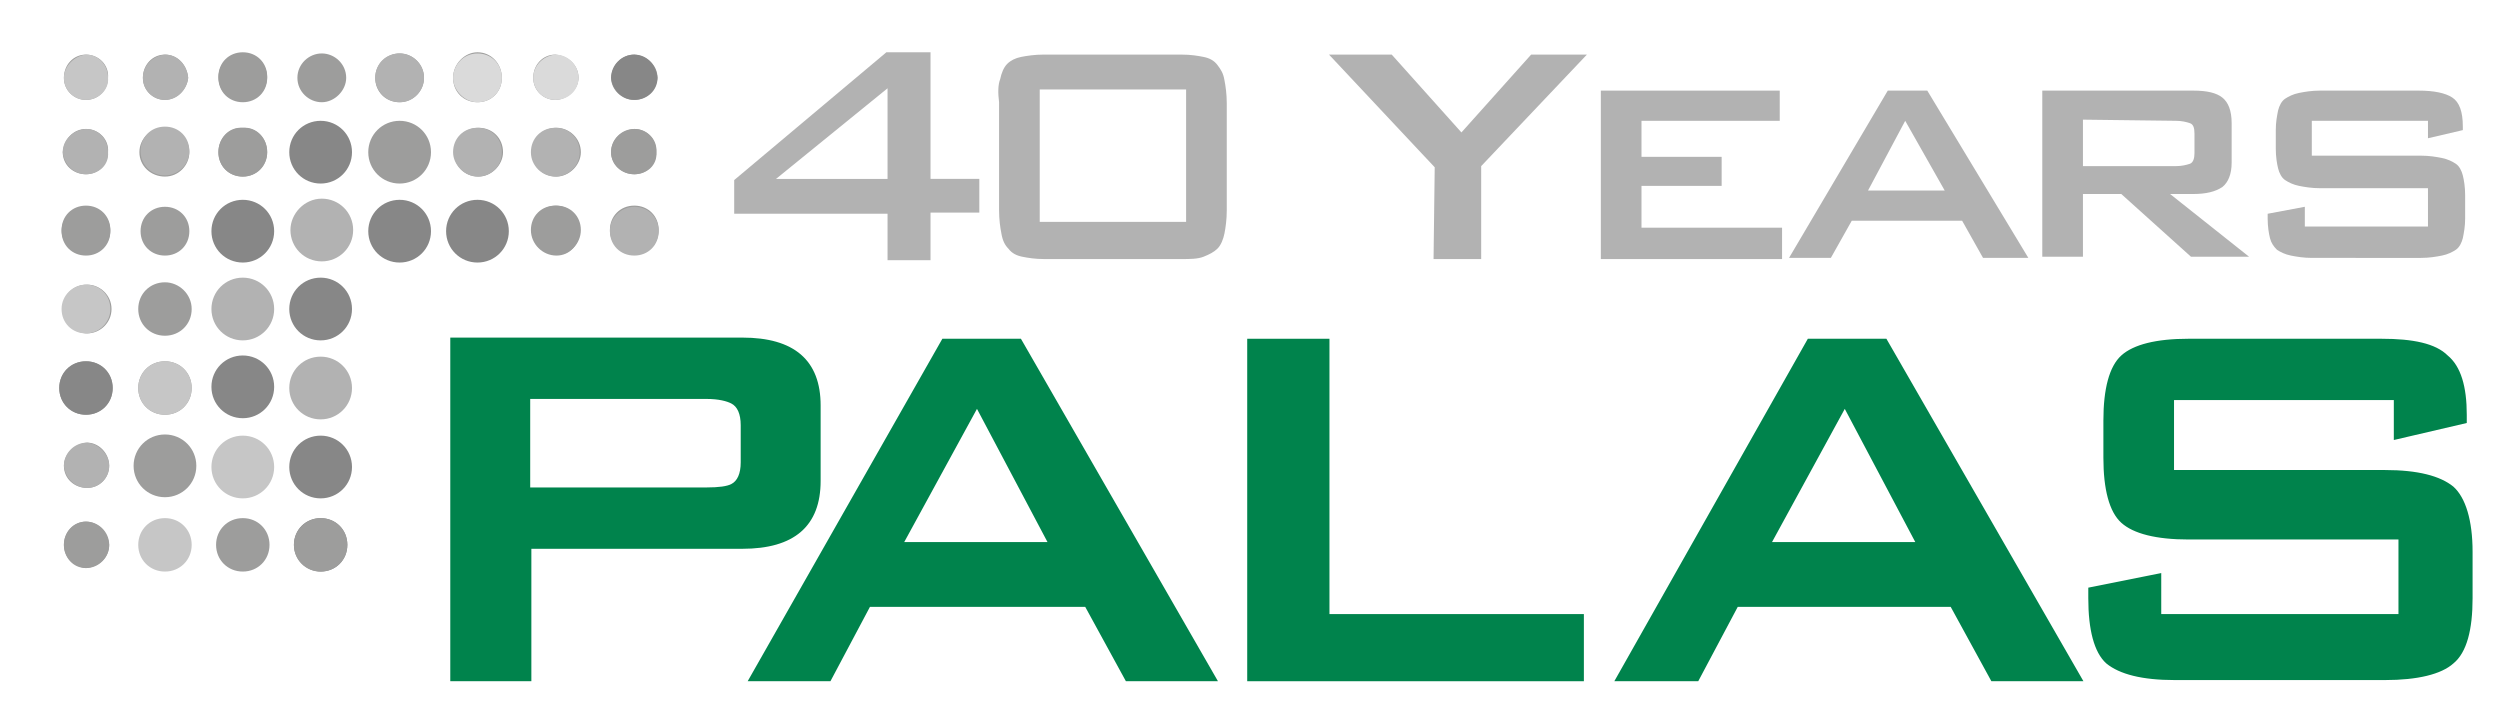 <svg xmlns="http://www.w3.org/2000/svg" xmlns:xlink="http://www.w3.org/1999/xlink" id="Ebene_1" x="0px" y="0px" viewBox="0 0 215.2 61.6" style="enable-background:new 0 0 215.2 61.6;" xml:space="preserve"><style type="text/css">	.st0{fill:#9D9D9C;}	.st1{fill:#B2B2B2;}	.st2{fill:#878787;}	.st3{fill:#C6C6C6;}	.st4{fill:#DADADA;}	.st5{fill:#00834C;stroke:#00834C;stroke-width:0.28;}</style><g id="Logo">	<path class="st0" d="M7.4,11.1c-1.1,0-1.9,0.9-2,2c0,1.1,0.9,1.9,2,1.9s1.9-0.9,1.9-1.9C9.4,12,8.5,11.1,7.4,11.1"></path>	<path class="st1" d="M7.4,15c-1.1,0-1.9-0.9-2-1.9c0-1.1,0.9-1.9,2-2c1.1,0,1.9,0.9,1.9,2C9.4,14.2,8.5,15,7.4,15"></path>	<path class="st0" d="M14.2,15.2c1.2,0,2.1-1,2.1-2.1c0-1.2-1-2.1-2.1-2.1C13,11,12,11.9,12,13.1S13,15.2,14.2,15.2"></path>	<path class="st1" d="M14.2,10.9c1.2,0,2.1,0.9,2.1,2.1s-1,2.1-2.1,2.1c-1.2,0-2.1-0.9-2.1-2.1S13,10.9,14.2,10.9"></path>	<path class="st0" d="M18.8,13.1c0,1.2,0.9,2.1,2.1,2.1s2.1-1,2.1-2.1c0-1.2-0.9-2.1-2.1-2.1C19.7,10.9,18.8,11.9,18.8,13.1"></path>	<path class="st0" d="M23,13.1c0,1.2-0.9,2.1-2.1,2.1s-2.1-0.9-2.1-2.1s0.9-2.1,2.1-2.1C22.1,10.9,23,11.9,23,13.1"></path>	<path class="st2" d="M27.6,10.4c-1.5,0-2.7,1.2-2.7,2.7s1.2,2.7,2.7,2.7s2.7-1.2,2.7-2.7S29.1,10.4,27.6,10.4"></path>	<path class="st0" d="M34.4,10.4c-1.5,0-2.7,1.2-2.7,2.7s1.2,2.7,2.7,2.7s2.7-1.2,2.7-2.7S35.9,10.4,34.4,10.4"></path>	<path class="st0" d="M43.3,13.1c0-1.2-0.9-2.1-2.1-2.1c-1.2,0-2.1,0.9-2.1,2.1s0.9,2.1,2.1,2.1C42.3,15.2,43.3,14.2,43.3,13.1"></path>	<path class="st1" d="M39,13.1c0-1.2,0.9-2.1,2.1-2.1c1.2,0,2.1,0.9,2.1,2.1s-0.9,2.1-2.1,2.1C40,15.2,39,14.2,39,13.1"></path>	<path class="st0" d="M50,13.1c0-1.2-1-2.1-2.1-2.1c-1.2,0-2.1,0.9-2.1,2.1s0.9,2.1,2.1,2.1C49,15.2,50,14.2,50,13.1"></path>	<path class="st1" d="M45.7,13.1c0-1.2,0.9-2.1,2.1-2.1c1.2,0,2.1,0.9,2.1,2.1s-1,2.1-2.1,2.1C46.7,15.2,45.7,14.3,45.7,13.1"></path>	<path class="st0" d="M54.6,11.1c-1.1,0-2,0.9-2,2s0.9,1.9,2,1.9s1.9-0.9,1.9-1.9C56.6,12,55.7,11.1,54.6,11.1"></path>	<path class="st0" d="M54.6,15c-1.1,0-2-0.9-2-1.9c0-1.1,0.9-1.9,2-2c1.1,0,1.9,0.9,1.9,2C56.6,14.2,55.7,15,54.6,15"></path>	<path class="st0" d="M7.4,17.7c-1.2,0-2.1,0.9-2.1,2.1s1,2.1,2.1,2.1c1.2,0,2.1-0.9,2.1-2.1S8.6,17.7,7.4,17.7"></path>	<path class="st0" d="M7.4,22c-1.2,0-2.1-0.9-2.1-2.1s1-2.1,2.1-2.1c1.2,0,2.1,0.9,2.1,2.1S8.6,22,7.4,22"></path>	<path class="st0" d="M14.2,22c1.2,0,2.1-0.9,2.1-2.1s-0.9-2.1-2.1-2.1s-2.1,0.9-2.1,2.1S13,22,14.2,22"></path>	<path class="st2" d="M20.9,17.2c-1.5,0-2.7,1.2-2.7,2.7s1.2,2.7,2.7,2.7s2.7-1.2,2.7-2.7S22.4,17.2,20.9,17.2"></path>	<path class="st1" d="M25,19.8c0,1.5,1.2,2.7,2.7,2.7s2.7-1.2,2.7-2.7s-1.2-2.7-2.7-2.7S25,18.4,25,19.8"></path>	<path class="st2" d="M34.4,17.2c-1.5,0-2.7,1.2-2.7,2.7s1.2,2.7,2.7,2.7s2.7-1.2,2.7-2.7S35.9,17.2,34.4,17.2"></path>	<path class="st2" d="M41.1,17.2c-1.5,0-2.7,1.2-2.7,2.7s1.2,2.7,2.7,2.7s2.7-1.2,2.7-2.7S42.6,17.2,41.1,17.2"></path>	<path class="st0" d="M50,19.8c0-1.2-0.9-2.1-2.1-2.1c-1.2,0-2.1,0.9-2.1,2.1s0.9,2.1,2.1,2.1C49,22,50,21,50,19.8"></path>	<path class="st0" d="M45.7,19.8c0-1.2,0.9-2.1,2.1-2.1c1.2,0,2.1,0.9,2.1,2.1s-0.8,2.2-2,2.2C46.7,22,45.7,21,45.7,19.8"></path>	<path class="st0" d="M54.6,17.7c-1.2,0-2.1,0.9-2.1,2.1s1,2.1,2.1,2.1c1.2,0,2.1-0.9,2.1-2.1S55.8,17.7,54.6,17.7"></path>	<path class="st1" d="M54.6,22c-1.2,0-2.1-0.9-2.1-2.1s1-2.1,2.1-2.1c1.2,0,2.1,0.9,2.1,2.1S55.8,22,54.6,22"></path>	<path class="st0" d="M9.6,26.6c0-1.2-1-2.1-2.1-2.1c-1.2,0-2.1,0.9-2.1,2.1s1,2.1,2.1,2.1S9.6,27.8,9.6,26.6"></path>	<path class="st3" d="M5.3,26.6c0-1.2,1-2.1,2.1-2.1c1.2,0,2.1,0.9,2.1,2.1s-1,2.1-2.1,2.1C6.2,28.7,5.3,27.8,5.3,26.6"></path>	<path class="st0" d="M14.2,24.3c-1.3,0-2.3,1-2.3,2.3s1,2.3,2.3,2.3s2.3-1,2.3-2.3S15.4,24.3,14.2,24.3"></path>	<path class="st1" d="M20.9,23.9c-1.5,0-2.7,1.2-2.7,2.7s1.2,2.7,2.7,2.7s2.7-1.2,2.7-2.7S22.4,23.9,20.9,23.9"></path>	<path class="st2" d="M27.6,23.9c-1.5,0-2.7,1.2-2.7,2.7s1.2,2.7,2.7,2.7s2.7-1.2,2.7-2.7S29.1,23.9,27.6,23.9"></path>	<path class="st0" d="M7.4,31.1c-1.3,0-2.3,1-2.3,2.3s1,2.3,2.3,2.3s2.3-1,2.3-2.3S8.7,31.1,7.4,31.1"></path>	<path class="st2" d="M7.4,35.7c-1.3,0-2.3-1-2.3-2.3s1-2.3,2.3-2.3s2.3,1,2.3,2.3S8.7,35.7,7.4,35.7"></path>	<path class="st0" d="M14.2,35.7c1.3,0,2.3-1,2.3-2.3s-1-2.3-2.3-2.3s-2.3,1-2.3,2.3S12.9,35.7,14.2,35.7"></path>	<path class="st3" d="M14.2,31.1c1.3,0,2.3,1,2.3,2.3s-1,2.3-2.3,2.3s-2.3-1-2.3-2.3S12.9,31.1,14.2,31.1"></path>	<path class="st2" d="M20.9,36c1.5,0,2.7-1.2,2.7-2.7s-1.2-2.7-2.7-2.7s-2.7,1.2-2.7,2.7S19.4,36,20.9,36"></path>	<path class="st1" d="M27.6,30.7c-1.5,0-2.7,1.2-2.7,2.7s1.2,2.7,2.7,2.7s2.7-1.2,2.7-2.7S29.1,30.7,27.6,30.7"></path>	<path class="st0" d="M5.5,40.1c0,1.1,0.9,1.9,2,1.9s1.9-0.9,1.9-1.9c0-1.1-0.9-2-1.9-2C6.4,38.2,5.5,39.1,5.5,40.1"></path>	<path class="st1" d="M9.4,40.1c0,1.1-0.9,1.9-1.9,1.9c-1.1,0-1.9-0.9-2-1.9c0-1.1,0.9-2,2-2C8.5,38.2,9.4,39.1,9.4,40.1"></path>	<path class="st0" d="M14.2,42.5c1.3,0,2.3-1,2.3-2.3s-1-2.3-2.3-2.3s-2.3,1-2.3,2.3C11.9,41.4,12.9,42.5,14.2,42.5"></path>	<path class="st0" d="M14.2,42.8c1.5,0,2.7-1.2,2.7-2.7s-1.2-2.7-2.7-2.7s-2.7,1.2-2.7,2.7S12.7,42.8,14.2,42.8"></path>	<path class="st3" d="M20.9,37.5c-1.5,0-2.7,1.2-2.7,2.7s1.2,2.7,2.7,2.7s2.7-1.2,2.7-2.7S22.4,37.5,20.9,37.5"></path>	<path class="st2" d="M27.6,37.5c-1.5,0-2.7,1.2-2.7,2.7s1.2,2.7,2.7,2.7s2.7-1.2,2.7-2.7S29.1,37.5,27.6,37.5"></path>	<path class="st0" d="M9.4,46.9c0-1.1-0.9-2-2-2s-1.9,0.9-1.9,2s0.9,1.9,1.9,2C8.5,48.9,9.4,48,9.4,46.9"></path>	<path class="st0" d="M5.5,46.9c0-1.1,0.9-2,1.9-2s1.9,0.9,2,2c0,1.1-0.9,1.9-2,2C6.3,48.9,5.5,48,5.5,46.9"></path>	<path class="st3" d="M14.2,49.2c1.3,0,2.3-1,2.3-2.3s-1-2.3-2.3-2.3s-2.3,1-2.3,2.3S12.9,49.2,14.2,49.2"></path>	<path class="st0" d="M23.2,46.9c0-1.3-1-2.3-2.3-2.3s-2.3,1-2.3,2.3s1,2.3,2.3,2.3S23.2,48.2,23.2,46.9"></path>	<path class="st2" d="M27.6,49.2c1.3,0,2.3-1,2.3-2.3s-1-2.3-2.3-2.3s-2.3,1-2.3,2.3S26.4,49.2,27.6,49.2"></path>	<path class="st0" d="M27.6,44.6c1.3,0,2.3,1,2.3,2.3s-1,2.3-2.3,2.3s-2.3-1-2.3-2.3C25.3,45.6,26.4,44.6,27.6,44.6"></path>	<path class="st0" d="M7.4,4.7c-1.1,0-1.9,0.9-1.9,2s0.9,1.9,1.9,1.9c1.1,0,1.9-0.9,1.9-1.9C9.4,5.6,8.5,4.7,7.4,4.7"></path>	<path class="st3" d="M7.4,8.6c-1.1,0-1.9-0.9-1.9-1.9s0.9-1.9,1.9-2c1.1,0,1.9,0.9,1.9,2C9.4,7.7,8.5,8.6,7.4,8.6"></path>	<path class="st0" d="M14.2,4.7c-1.1,0-1.9,0.9-1.9,2s0.9,1.9,1.9,1.9s1.9-0.9,2-1.9C16.1,5.6,15.3,4.7,14.2,4.7"></path>	<path class="st1" d="M14.2,8.6c-1.1,0-1.9-0.9-1.9-1.9c0-1.1,0.9-1.9,1.9-2c1.1,0,1.9,0.9,2,2C16.1,7.7,15.3,8.6,14.2,8.6"></path>	<path class="st0" d="M20.9,8.8c1.2,0,2.1-0.9,2.1-2.1s-0.9-2.1-2.1-2.1s-2.1,0.9-2.1,2.1S19.7,8.8,20.9,8.8"></path>	<path class="st0" d="M20.9,4.5c1.2,0,2.1,0.9,2.1,2.1s-0.9,2.1-2.1,2.1s-2.1-0.9-2.1-2.1S19.7,4.5,20.9,4.5"></path>	<path class="st0" d="M29.8,6.7c0-1.2-1-2.1-2.1-2.1s-2.1,0.9-2.1,2.1s1,2.1,2.1,2.1C28.8,8.8,29.8,7.8,29.8,6.7"></path>	<path class="st0" d="M36.5,6.7c0-1.2-1-2.1-2.1-2.1s-2.1,0.9-2.1,2.1s0.9,2.1,2.1,2.1C35.6,8.8,36.5,7.8,36.5,6.7"></path>	<path class="st1" d="M32.3,6.7c0-1.2,0.9-2.1,2.1-2.1s2.1,1,2.1,2.1s-0.9,2.1-2.1,2.1C33.2,8.8,32.3,7.8,32.3,6.7"></path>	<path class="st0" d="M41.1,4.5c-1.1,0-2.1,1-2.1,2.2s0.9,2.1,2.1,2.1c1.2,0,2.1-0.9,2.1-2.1S42.3,4.5,41.1,4.5"></path>	<path class="st4" d="M41.1,8.8c-1.1,0-2.1-1-2.1-2.1s0.9-2.1,2.1-2.1c1.2,0,2.1,0.9,2.1,2.1S42.3,8.8,41.1,8.8"></path>	<path class="st0" d="M49.8,6.7c0-1.1-0.9-1.9-2-2c-1.1,0-1.9,0.9-1.9,2s0.9,1.9,1.9,1.9S49.8,7.7,49.8,6.7"></path>	<path class="st4" d="M45.9,6.7c0-1.1,0.9-1.9,1.9-2c1.1,0,2,0.9,2,2s-0.9,1.9-2,1.9S45.9,7.7,45.9,6.7"></path>	<path class="st0" d="M54.6,8.6c1.1,0,1.9-0.9,2-1.9c0-1.1-0.9-1.9-2-2c-1.1,0-1.9,0.9-2,2C52.6,7.7,53.5,8.6,54.6,8.6"></path>	<path class="st2" d="M54.6,4.7c1.1,0,1.9,0.9,2,2c0,1.1-0.9,1.9-2,1.9s-1.9-0.9-2-1.9C52.6,5.6,53.5,4.7,54.6,4.7"></path>	<g>		<path class="st5" d="M38.9,58.5V29.2h25c4.4,0,6.6,1.9,6.6,5.7v6.5c0,3.8-2.2,5.7-6.6,5.7H45.6v11.4H38.9L38.9,58.5z M60.8,34.2   H45.5v7.9h15.3c1.1,0,1.8-0.1,2.2-0.3c0.6-0.3,0.9-1,0.9-2v-3.2c0-1-0.3-1.7-0.9-2C62.6,34.4,61.9,34.2,60.8,34.2z"></path>		<path class="st5" d="M64.6,58.5l16.6-29.2h6.6l16.8,29.2H97l-3.5-6.4H74.8l-3.4,6.4H64.6L64.6,58.5z M77.6,46.8h12.8l-6.3-11.9   L77.6,46.8z"></path>		<polygon class="st5" points="107.5,58.5 107.5,29.3 114.3,29.3 114.3,53 136.2,53 136.2,58.5   "></polygon>		<path class="st5" d="M139.2,58.5l16.5-29.2h6.6l16.8,29.2h-7.6l-3.5-6.4h-18.5l-3.4,6.4H139.2L139.2,58.5z M152.3,46.8h12.8   l-6.3-11.9L152.3,46.8L152.3,46.8z"></path>		<path class="st5" d="M206.2,34.3H187v6.3h18.3c2.8,0,4.7,0.5,5.8,1.4c1,0.9,1.6,2.8,1.6,5.5v4c0,2.7-0.5,4.6-1.6,5.5   c-1,0.9-3,1.4-5.8,1.4h-18.1c-2.8,0-4.7-0.5-5.8-1.4c-1-0.9-1.5-2.8-1.5-5.5v-0.8l6-1.2V53h20.7v-6.7h-18.2   c-2.8,0-4.7-0.5-5.7-1.4s-1.5-2.8-1.5-5.5v-3.2c0-2.7,0.5-4.6,1.5-5.5s2.9-1.4,5.7-1.4H205c2.7,0,4.6,0.4,5.6,1.4   c1.1,0.9,1.6,2.6,1.6,5v0.6l-6,1.4L206.2,34.3L206.2,34.3z"></path>	</g></g><g id="Ebene_8">	<g>		<path class="st1" d="M76.4,18.4H63.2v-2.9l13.1-11h3.8v10.9h4.2v2.9h-4.2v4.1h-3.7C76.4,22.4,76.4,18.4,76.4,18.4z M76.4,7.6   l-9.6,7.8h9.6V7.6z"></path>		<path class="st1" d="M86.1,6.8c0.1-0.5,0.3-1,0.6-1.3C87,5.2,87.4,5,87.9,4.9s1.2-0.2,1.9-0.2h11.9c0.8,0,1.4,0.1,1.9,0.2   s0.9,0.3,1.2,0.7s0.5,0.7,0.6,1.3c0.1,0.5,0.2,1.2,0.2,2v9.2c0,0.8-0.1,1.5-0.2,2s-0.3,1-0.6,1.3c-0.3,0.3-0.7,0.5-1.2,0.7   s-1.2,0.2-1.9,0.2H89.9c-0.8,0-1.4-0.1-1.9-0.2s-0.9-0.3-1.2-0.7c-0.3-0.3-0.5-0.7-0.6-1.3c-0.1-0.5-0.2-1.2-0.2-2V8.8   C85.9,8,85.9,7.3,86.1,6.8z M102.1,19.1V7.7H89.5v11.4C89.5,19.1,102.1,19.1,102.1,19.1z"></path>		<path class="st1" d="M123.5,14.4l-9.1-9.7h5.4l6,6.7l6-6.7h4.8l-9.1,9.6v8h-4.1L123.5,14.4L123.5,14.4z"></path>		<path class="st1" d="M137.8,7.8h15.4v2.6h-11.9v3.1h6.9V16h-6.9v3.6h12.1v2.7h-15.6V7.8L137.8,7.8z"></path>		<path class="st1" d="M162.5,7.8h3.4l8.7,14.4h-3.9l-1.8-3.2h-9.5l-1.8,3.2H154L162.5,7.8L162.5,7.8z M167.4,16.4l-3.4-6l-3.2,6   H167.4z"></path>		<path class="st1" d="M175.8,7.8h13c1.2,0,2,0.2,2.5,0.6c0.5,0.4,0.8,1.1,0.8,2.2V14c0,1-0.3,1.7-0.8,2.1c-0.6,0.4-1.4,0.6-2.5,0.6   h-2l6.8,5.4h-5l-6-5.4h-3.3v5.4h-3.5V7.8L175.8,7.8z M179.3,10.3v4h8c0.5,0,0.9-0.1,1.2-0.2s0.4-0.5,0.4-0.9v-1.7   c0-0.5-0.1-0.8-0.4-0.9s-0.7-0.2-1.2-0.2L179.3,10.3L179.3,10.3z"></path>		<path class="st1" d="M199,10.4v3h9.4c0.7,0,1.3,0.1,1.8,0.2c0.5,0.1,0.9,0.3,1.2,0.5s0.5,0.6,0.6,1s0.2,1,0.2,1.7v2   c0,0.7-0.1,1.2-0.2,1.7c-0.1,0.4-0.3,0.8-0.6,1s-0.7,0.4-1.2,0.5s-1.1,0.2-1.8,0.2H199c-0.7,0-1.3-0.1-1.8-0.2s-0.9-0.3-1.2-0.5   c-0.3-0.3-0.5-0.6-0.6-1s-0.2-1-0.2-1.7v-0.4l3.2-0.6v1.7H209v-3.3h-9.3c-0.7,0-1.3-0.1-1.8-0.2c-0.5-0.1-0.9-0.3-1.2-0.5   s-0.5-0.6-0.6-1s-0.2-1-0.2-1.7v-1.6c0-0.7,0.1-1.2,0.2-1.7c0.1-0.4,0.3-0.8,0.6-1s0.7-0.4,1.2-0.5c0.5-0.1,1.1-0.2,1.8-0.2h8.5   c1.3,0,2.3,0.2,2.9,0.6c0.6,0.4,0.9,1.2,0.9,2.5v0.3l-3,0.7v-1.5L199,10.4L199,10.4z"></path>	</g></g></svg>